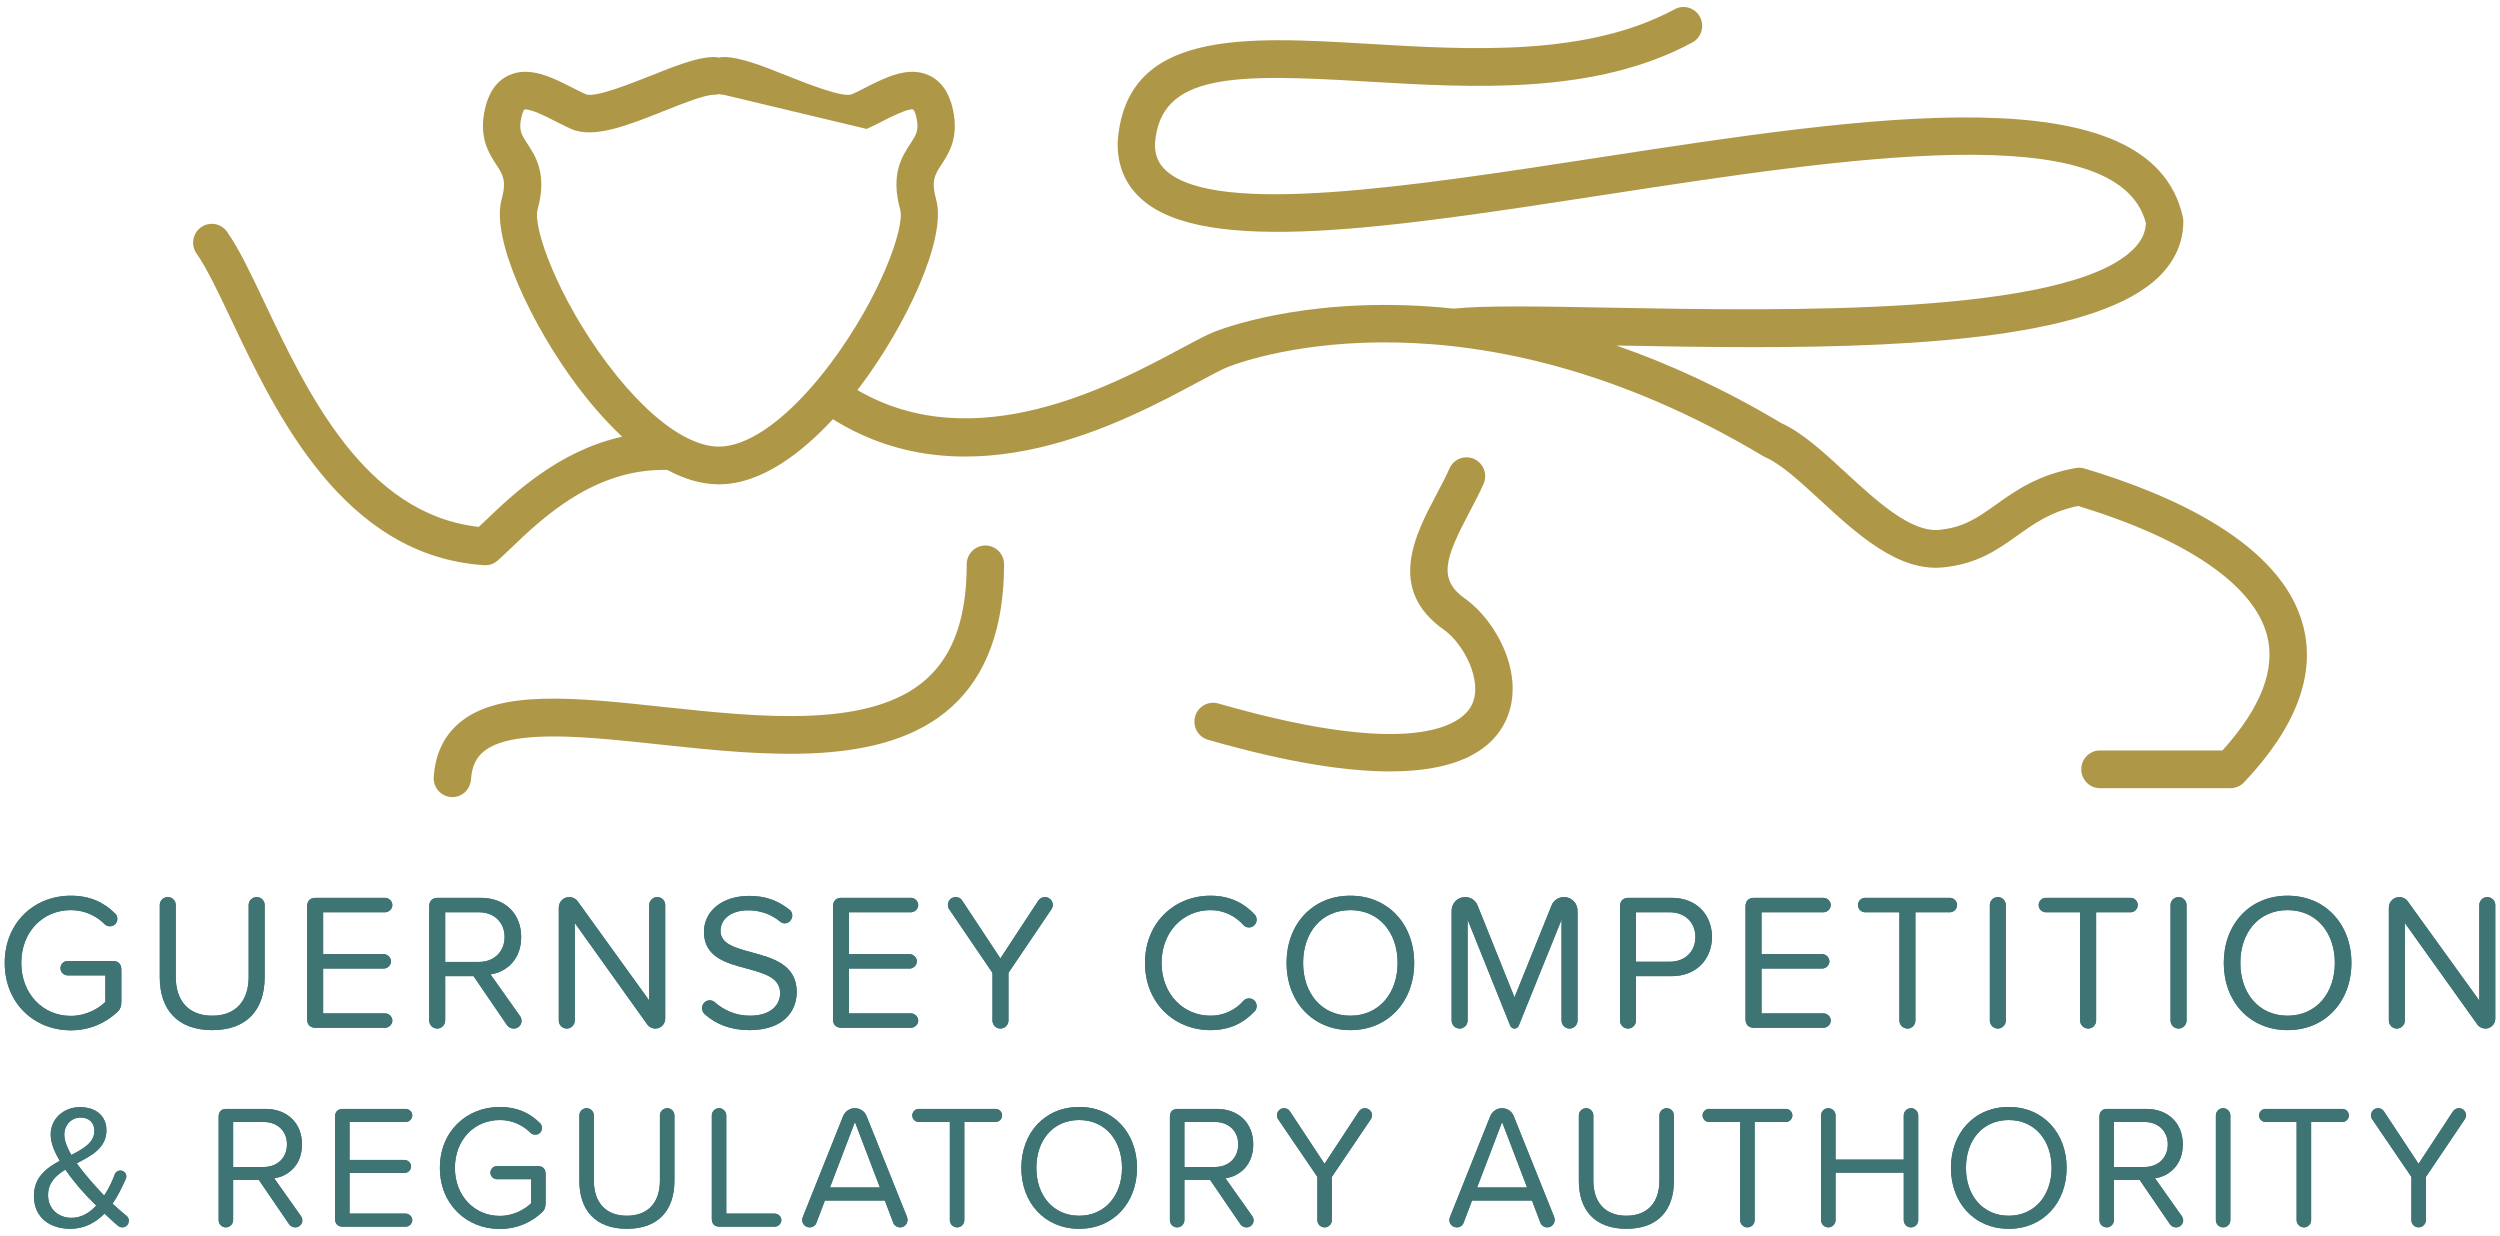 <svg width="178" height="88" viewBox="0 0 178 88" fill="none" xmlns="http://www.w3.org/2000/svg">
<path d="M9.171 86.923C9.171 87.187 8.959 87.388 8.723 87.388C8.623 87.388 8.524 87.363 8.437 87.3C8.15 87.074 7.802 86.747 7.441 86.408C6.819 87.036 6.035 87.489 5.002 87.489C3.571 87.489 2.414 86.71 2.414 85.151C2.414 83.843 3.285 83.177 4.256 82.649C3.87 82.008 3.609 81.367 3.609 80.776C3.609 79.657 4.529 78.828 5.699 78.828C6.782 78.828 7.578 79.418 7.578 80.474C7.578 81.731 6.52 82.284 5.463 82.825C5.799 83.29 6.147 83.718 6.421 84.032C6.757 84.422 7.08 84.774 7.416 85.126C7.765 84.61 8.014 84.044 8.175 83.605C8.237 83.454 8.387 83.341 8.561 83.341C8.797 83.341 8.996 83.529 8.996 83.755C8.996 83.818 8.984 83.881 8.947 83.957C8.698 84.51 8.399 85.138 8.014 85.704C8.325 85.993 8.648 86.282 8.996 86.559C9.133 86.659 9.171 86.797 9.171 86.923ZM6.856 85.842C6.359 85.352 5.911 84.874 5.687 84.61C5.351 84.208 4.977 83.755 4.654 83.278C3.957 83.705 3.422 84.221 3.422 85.088C3.422 86.131 4.218 86.71 5.089 86.71C5.799 86.71 6.383 86.345 6.856 85.842ZM5.077 82.234C5.96 81.782 6.719 81.342 6.719 80.512C6.719 79.896 6.296 79.569 5.736 79.569C5.102 79.569 4.579 80.072 4.579 80.789C4.579 81.228 4.791 81.731 5.077 82.234Z" fill="#3E7474"/>
<path d="M21.527 86.912C21.527 87.126 21.328 87.39 21.029 87.39C20.855 87.39 20.693 87.314 20.593 87.176L18.428 84.008H16.599V86.874C16.599 87.151 16.363 87.39 16.089 87.39C15.79 87.39 15.566 87.151 15.566 86.874V79.507C15.566 79.155 15.765 78.954 16.114 78.954H18.901C20.419 78.954 21.502 79.935 21.502 81.481C21.502 82.914 20.581 83.731 19.523 83.895L21.427 86.585C21.477 86.66 21.527 86.748 21.527 86.912ZM16.599 83.09H18.777C19.76 83.09 20.432 82.424 20.432 81.481C20.432 80.538 19.76 79.885 18.777 79.885H16.599V83.09Z" fill="#3E7474"/>
<path d="M23.855 86.786V79.507C23.855 79.155 24.055 78.954 24.403 78.954H28.883C29.131 78.954 29.355 79.168 29.355 79.419C29.355 79.671 29.131 79.885 28.883 79.885H24.888V82.587H28.795C29.044 82.587 29.268 82.801 29.268 83.053C29.268 83.304 29.044 83.518 28.795 83.518H24.888V86.409H28.883C29.131 86.409 29.355 86.623 29.355 86.874C29.355 87.126 29.131 87.339 28.883 87.339H24.403C24.055 87.339 23.855 87.138 23.855 86.786Z" fill="#3E7474"/>
<path d="M38.848 83.593V85.642C38.848 85.931 38.786 86.145 38.575 86.334C37.816 87.037 36.795 87.503 35.588 87.503C33.224 87.503 31.32 85.755 31.32 83.153C31.32 80.551 33.224 78.816 35.588 78.816C36.808 78.816 37.728 79.243 38.45 79.972C38.537 80.048 38.587 80.174 38.587 80.312C38.587 80.588 38.376 80.79 38.114 80.79C37.977 80.79 37.853 80.739 37.766 80.651C37.218 80.098 36.447 79.746 35.588 79.746C33.772 79.746 32.39 81.154 32.39 83.153C32.39 85.139 33.772 86.572 35.588 86.572C36.584 86.572 37.405 86.082 37.816 85.667V83.958H35.377C35.128 83.958 34.916 83.744 34.916 83.493C34.916 83.241 35.128 83.027 35.377 83.027H38.301C38.649 83.027 38.848 83.228 38.848 83.593Z" fill="#3E7474"/>
<path d="M41.25 79.419C41.25 79.143 41.474 78.904 41.773 78.904C42.059 78.904 42.283 79.143 42.283 79.419V84.058C42.283 85.592 43.104 86.56 44.635 86.56C46.165 86.56 46.986 85.592 46.986 84.058V79.419C46.986 79.143 47.21 78.904 47.509 78.904C47.795 78.904 48.019 79.143 48.019 79.419V84.071C48.019 86.158 46.887 87.49 44.635 87.49C42.382 87.49 41.25 86.145 41.25 84.083V79.419Z" fill="#3E7474"/>
<path d="M50.68 86.786V79.419C50.68 79.143 50.904 78.904 51.202 78.904C51.476 78.904 51.712 79.143 51.712 79.419V86.409H55.159C55.408 86.409 55.632 86.623 55.632 86.874C55.632 87.126 55.408 87.339 55.159 87.339H51.227C50.879 87.339 50.68 87.138 50.68 86.786Z" fill="#3E7474"/>
<path d="M64.617 86.849C64.617 87.151 64.38 87.389 64.094 87.389C63.87 87.389 63.671 87.251 63.596 87.05L62.999 85.479H58.731L58.134 87.05C58.071 87.251 57.872 87.389 57.648 87.389C57.35 87.389 57.113 87.151 57.113 86.862C57.113 86.799 57.138 86.723 57.163 86.648L60.025 79.482C60.162 79.143 60.485 78.904 60.871 78.904C61.257 78.904 61.58 79.143 61.705 79.482L64.579 86.648C64.592 86.711 64.617 86.786 64.617 86.849ZM62.651 84.549L60.871 79.885L59.092 84.549H62.651Z" fill="#3E7474"/>
<path d="M67.628 86.874V79.885H65.413C65.165 79.885 64.953 79.671 64.953 79.419C64.953 79.168 65.165 78.954 65.413 78.954H70.888C71.137 78.954 71.349 79.168 71.349 79.419C71.349 79.671 71.137 79.885 70.888 79.885H68.661V86.874C68.661 87.151 68.437 87.39 68.151 87.39C67.865 87.39 67.628 87.151 67.628 86.874Z" fill="#3E7474"/>
<path d="M76.837 78.816C79.289 78.816 80.956 80.677 80.956 83.153C80.956 85.63 79.289 87.49 76.837 87.49C74.374 87.49 72.719 85.63 72.719 83.153C72.719 80.677 74.374 78.816 76.837 78.816ZM76.837 79.746C74.971 79.746 73.789 81.192 73.789 83.153C73.789 85.102 74.971 86.56 76.837 86.56C78.691 86.56 79.886 85.102 79.886 83.153C79.886 81.192 78.691 79.746 76.837 79.746Z" fill="#3E7474"/>
<path d="M89.257 86.912C89.257 87.126 89.058 87.39 88.759 87.39C88.585 87.39 88.423 87.314 88.324 87.176L86.159 84.008H84.33V86.874C84.33 87.151 84.093 87.39 83.82 87.39C83.521 87.39 83.297 87.151 83.297 86.874V79.507C83.297 79.155 83.496 78.954 83.844 78.954H86.632C88.15 78.954 89.232 79.935 89.232 81.481C89.232 82.914 88.311 83.731 87.254 83.895L89.158 86.585C89.207 86.66 89.257 86.748 89.257 86.912ZM84.33 83.09H86.507C87.49 83.09 88.162 82.424 88.162 81.481C88.162 80.538 87.49 79.885 86.507 79.885H84.33V83.09Z" fill="#3E7474"/>
<path d="M97.604 79.683L94.829 83.794V86.874C94.829 87.151 94.593 87.389 94.306 87.389C94.02 87.389 93.796 87.151 93.796 86.874V83.794L91.009 79.696C90.947 79.621 90.922 79.507 90.922 79.407C90.922 79.13 91.146 78.904 91.42 78.904C91.594 78.904 91.755 78.979 91.843 79.13L94.306 82.864L96.758 79.13C96.857 78.992 97.007 78.904 97.181 78.904C97.454 78.904 97.691 79.13 97.691 79.407C97.691 79.507 97.654 79.608 97.604 79.683Z" fill="#3E7474"/>
<path d="M110.695 86.849C110.695 87.151 110.458 87.389 110.172 87.389C109.948 87.389 109.749 87.251 109.674 87.05L109.077 85.479H104.809L104.212 87.05C104.15 87.251 103.95 87.389 103.727 87.389C103.428 87.389 103.191 87.151 103.191 86.862C103.191 86.799 103.216 86.723 103.241 86.648L106.103 79.482C106.24 79.143 106.564 78.904 106.949 78.904C107.335 78.904 107.659 79.143 107.783 79.482L110.657 86.648C110.67 86.711 110.695 86.786 110.695 86.849ZM108.729 84.549L106.949 79.885L105.17 84.549H108.729Z" fill="#3E7474"/>
<path d="M112.414 79.419C112.414 79.143 112.638 78.904 112.937 78.904C113.223 78.904 113.447 79.143 113.447 79.419V84.058C113.447 85.592 114.268 86.56 115.799 86.56C117.329 86.56 118.15 85.592 118.15 84.058V79.419C118.15 79.143 118.374 78.904 118.673 78.904C118.959 78.904 119.183 79.143 119.183 79.419V84.071C119.183 86.158 118.051 87.49 115.799 87.49C113.546 87.49 112.414 86.145 112.414 84.083V79.419Z" fill="#3E7474"/>
<path d="M123.898 86.874V79.885H121.683C121.434 79.885 121.223 79.671 121.223 79.419C121.223 79.168 121.434 78.954 121.683 78.954H127.158C127.407 78.954 127.618 79.168 127.618 79.419C127.618 79.671 127.407 79.885 127.158 79.885H124.931V86.874C124.931 87.151 124.707 87.39 124.421 87.39C124.134 87.39 123.898 87.151 123.898 86.874Z" fill="#3E7474"/>
<path d="M135.546 86.874V83.493H130.693V86.874C130.693 87.151 130.457 87.389 130.183 87.389C129.884 87.389 129.66 87.151 129.66 86.874V79.419C129.66 79.143 129.884 78.904 130.17 78.904C130.457 78.904 130.693 79.143 130.693 79.419V82.562H135.546V79.419C135.546 79.143 135.77 78.904 136.068 78.904C136.355 78.904 136.578 79.143 136.578 79.419V86.874C136.578 87.151 136.355 87.389 136.056 87.389C135.77 87.389 135.546 87.151 135.546 86.874Z" fill="#3E7474"/>
<path d="M143.025 78.816C145.476 78.816 147.144 80.677 147.144 83.153C147.144 85.63 145.476 87.49 143.025 87.49C140.561 87.49 138.906 85.63 138.906 83.153C138.906 80.677 140.561 78.816 143.025 78.816ZM143.025 79.746C141.158 79.746 139.976 81.192 139.976 83.153C139.976 85.102 141.158 86.56 143.025 86.56C144.879 86.56 146.073 85.102 146.073 83.153C146.073 81.192 144.879 79.746 143.025 79.746Z" fill="#3E7474"/>
<path d="M155.441 86.912C155.441 87.126 155.242 87.39 154.943 87.39C154.769 87.39 154.607 87.314 154.508 87.176L152.342 84.008H150.513V86.874C150.513 87.151 150.277 87.39 150.003 87.39C149.704 87.39 149.48 87.151 149.48 86.874V79.507C149.48 79.155 149.68 78.954 150.028 78.954H152.815C154.333 78.954 155.416 79.935 155.416 81.481C155.416 82.914 154.495 83.731 153.437 83.895L155.341 86.585C155.391 86.66 155.441 86.748 155.441 86.912ZM150.513 83.09H152.691C153.674 83.09 154.346 82.424 154.346 81.481C154.346 80.538 153.674 79.885 152.691 79.885H150.513V83.09Z" fill="#3E7474"/>
<path d="M157.77 86.874V79.419C157.77 79.143 157.994 78.904 158.292 78.904C158.566 78.904 158.802 79.143 158.802 79.419V86.874C158.802 87.151 158.566 87.389 158.292 87.389C157.994 87.389 157.77 87.151 157.77 86.874Z" fill="#3E7474"/>
<path d="M163.519 86.874V79.885H161.304C161.055 79.885 160.844 79.671 160.844 79.419C160.844 79.168 161.055 78.954 161.304 78.954H166.779C167.028 78.954 167.239 79.168 167.239 79.419C167.239 79.671 167.028 79.885 166.779 79.885H164.552V86.874C164.552 87.151 164.328 87.39 164.042 87.39C163.755 87.39 163.519 87.151 163.519 86.874Z" fill="#3E7474"/>
<path d="M175.498 79.683L172.724 83.794V86.874C172.724 87.151 172.487 87.389 172.201 87.389C171.915 87.389 171.691 87.151 171.691 86.874V83.794L168.903 79.696C168.841 79.621 168.816 79.507 168.816 79.407C168.816 79.13 169.04 78.904 169.314 78.904C169.488 78.904 169.65 78.979 169.737 79.13L172.201 82.864L174.652 79.13C174.752 78.992 174.901 78.904 175.075 78.904C175.349 78.904 175.585 79.13 175.585 79.407C175.585 79.507 175.548 79.608 175.498 79.683Z" fill="#3E7474"/>
<path d="M9.171 86.923C9.171 87.187 8.959 87.388 8.723 87.388C8.623 87.388 8.524 87.363 8.437 87.3C8.15 87.074 7.802 86.747 7.441 86.408C6.819 87.036 6.035 87.489 5.002 87.489C3.571 87.489 2.414 86.71 2.414 85.151C2.414 83.843 3.285 83.177 4.256 82.649C3.87 82.008 3.609 81.367 3.609 80.776C3.609 79.657 4.529 78.828 5.699 78.828C6.782 78.828 7.578 79.418 7.578 80.474C7.578 81.731 6.52 82.284 5.463 82.825C5.799 83.29 6.147 83.718 6.421 84.032C6.757 84.422 7.08 84.774 7.416 85.126C7.765 84.61 8.014 84.044 8.175 83.605C8.237 83.454 8.387 83.341 8.561 83.341C8.797 83.341 8.996 83.529 8.996 83.755C8.996 83.818 8.984 83.881 8.947 83.957C8.698 84.51 8.399 85.138 8.014 85.704C8.325 85.993 8.648 86.282 8.996 86.559C9.133 86.659 9.171 86.797 9.171 86.923ZM6.856 85.842C6.359 85.352 5.911 84.874 5.687 84.61C5.351 84.208 4.977 83.755 4.654 83.278C3.957 83.705 3.422 84.221 3.422 85.088C3.422 86.131 4.218 86.71 5.089 86.71C5.799 86.71 6.383 86.345 6.856 85.842ZM5.077 82.234C5.96 81.782 6.719 81.342 6.719 80.512C6.719 79.896 6.296 79.569 5.736 79.569C5.102 79.569 4.579 80.072 4.579 80.789C4.579 81.228 4.791 81.731 5.077 82.234Z" fill="#3E7474"/>
<path d="M21.527 86.912C21.527 87.126 21.328 87.39 21.029 87.39C20.855 87.39 20.693 87.314 20.593 87.176L18.428 84.008H16.599V86.874C16.599 87.151 16.363 87.39 16.089 87.39C15.79 87.39 15.566 87.151 15.566 86.874V79.507C15.566 79.155 15.765 78.954 16.114 78.954H18.901C20.419 78.954 21.502 79.935 21.502 81.481C21.502 82.914 20.581 83.731 19.523 83.895L21.427 86.585C21.477 86.66 21.527 86.748 21.527 86.912ZM16.599 83.09H18.777C19.76 83.09 20.432 82.424 20.432 81.481C20.432 80.538 19.76 79.885 18.777 79.885H16.599V83.09Z" fill="#3E7474"/>
<path d="M23.855 86.786V79.507C23.855 79.155 24.055 78.954 24.403 78.954H28.883C29.131 78.954 29.355 79.168 29.355 79.419C29.355 79.671 29.131 79.885 28.883 79.885H24.888V82.587H28.795C29.044 82.587 29.268 82.801 29.268 83.053C29.268 83.304 29.044 83.518 28.795 83.518H24.888V86.409H28.883C29.131 86.409 29.355 86.623 29.355 86.874C29.355 87.126 29.131 87.339 28.883 87.339H24.403C24.055 87.339 23.855 87.138 23.855 86.786Z" fill="#3E7474"/>
<path d="M38.848 83.593V85.642C38.848 85.931 38.786 86.145 38.575 86.334C37.816 87.037 36.795 87.503 35.588 87.503C33.224 87.503 31.32 85.755 31.32 83.153C31.32 80.551 33.224 78.816 35.588 78.816C36.808 78.816 37.728 79.243 38.45 79.972C38.537 80.048 38.587 80.174 38.587 80.312C38.587 80.588 38.376 80.79 38.114 80.79C37.977 80.79 37.853 80.739 37.766 80.651C37.218 80.098 36.447 79.746 35.588 79.746C33.772 79.746 32.39 81.154 32.39 83.153C32.39 85.139 33.772 86.572 35.588 86.572C36.584 86.572 37.405 86.082 37.816 85.667V83.958H35.377C35.128 83.958 34.916 83.744 34.916 83.493C34.916 83.241 35.128 83.027 35.377 83.027H38.301C38.649 83.027 38.848 83.228 38.848 83.593Z" fill="#3E7474"/>
<path d="M41.25 79.419C41.25 79.143 41.474 78.904 41.773 78.904C42.059 78.904 42.283 79.143 42.283 79.419V84.058C42.283 85.592 43.104 86.56 44.635 86.56C46.165 86.56 46.986 85.592 46.986 84.058V79.419C46.986 79.143 47.21 78.904 47.509 78.904C47.795 78.904 48.019 79.143 48.019 79.419V84.071C48.019 86.158 46.887 87.49 44.635 87.49C42.382 87.49 41.25 86.145 41.25 84.083V79.419Z" fill="#3E7474"/>
<path d="M50.68 86.786V79.419C50.68 79.143 50.904 78.904 51.202 78.904C51.476 78.904 51.712 79.143 51.712 79.419V86.409H55.159C55.408 86.409 55.632 86.623 55.632 86.874C55.632 87.126 55.408 87.339 55.159 87.339H51.227C50.879 87.339 50.68 87.138 50.68 86.786Z" fill="#3E7474"/>
<path d="M64.617 86.849C64.617 87.151 64.38 87.389 64.094 87.389C63.87 87.389 63.671 87.251 63.596 87.05L62.999 85.479H58.731L58.134 87.05C58.071 87.251 57.872 87.389 57.648 87.389C57.35 87.389 57.113 87.151 57.113 86.862C57.113 86.799 57.138 86.723 57.163 86.648L60.025 79.482C60.162 79.143 60.485 78.904 60.871 78.904C61.257 78.904 61.58 79.143 61.705 79.482L64.579 86.648C64.592 86.711 64.617 86.786 64.617 86.849ZM62.651 84.549L60.871 79.885L59.092 84.549H62.651Z" fill="#3E7474"/>
<path d="M67.628 86.874V79.885H65.413C65.165 79.885 64.953 79.671 64.953 79.419C64.953 79.168 65.165 78.954 65.413 78.954H70.888C71.137 78.954 71.349 79.168 71.349 79.419C71.349 79.671 71.137 79.885 70.888 79.885H68.661V86.874C68.661 87.151 68.437 87.39 68.151 87.39C67.865 87.39 67.628 87.151 67.628 86.874Z" fill="#3E7474"/>
<path d="M76.837 78.816C79.289 78.816 80.956 80.677 80.956 83.153C80.956 85.63 79.289 87.49 76.837 87.49C74.374 87.49 72.719 85.63 72.719 83.153C72.719 80.677 74.374 78.816 76.837 78.816ZM76.837 79.746C74.971 79.746 73.789 81.192 73.789 83.153C73.789 85.102 74.971 86.56 76.837 86.56C78.691 86.56 79.886 85.102 79.886 83.153C79.886 81.192 78.691 79.746 76.837 79.746Z" fill="#3E7474"/>
<path d="M89.257 86.912C89.257 87.126 89.058 87.39 88.759 87.39C88.585 87.39 88.423 87.314 88.324 87.176L86.159 84.008H84.33V86.874C84.33 87.151 84.093 87.39 83.82 87.39C83.521 87.39 83.297 87.151 83.297 86.874V79.507C83.297 79.155 83.496 78.954 83.844 78.954H86.632C88.15 78.954 89.232 79.935 89.232 81.481C89.232 82.914 88.311 83.731 87.254 83.895L89.158 86.585C89.207 86.66 89.257 86.748 89.257 86.912ZM84.33 83.09H86.507C87.49 83.09 88.162 82.424 88.162 81.481C88.162 80.538 87.49 79.885 86.507 79.885H84.33V83.09Z" fill="#3E7474"/>
<path d="M97.604 79.683L94.829 83.794V86.874C94.829 87.151 94.593 87.389 94.306 87.389C94.02 87.389 93.796 87.151 93.796 86.874V83.794L91.009 79.696C90.947 79.621 90.922 79.507 90.922 79.407C90.922 79.13 91.146 78.904 91.42 78.904C91.594 78.904 91.755 78.979 91.843 79.13L94.306 82.864L96.758 79.13C96.857 78.992 97.007 78.904 97.181 78.904C97.454 78.904 97.691 79.13 97.691 79.407C97.691 79.507 97.654 79.608 97.604 79.683Z" fill="#3E7474"/>
<path d="M110.695 86.849C110.695 87.151 110.458 87.389 110.172 87.389C109.948 87.389 109.749 87.251 109.674 87.05L109.077 85.479H104.809L104.212 87.05C104.15 87.251 103.95 87.389 103.727 87.389C103.428 87.389 103.191 87.151 103.191 86.862C103.191 86.799 103.216 86.723 103.241 86.648L106.103 79.482C106.24 79.143 106.564 78.904 106.949 78.904C107.335 78.904 107.659 79.143 107.783 79.482L110.657 86.648C110.67 86.711 110.695 86.786 110.695 86.849ZM108.729 84.549L106.949 79.885L105.17 84.549H108.729Z" fill="#3E7474"/>
<path d="M112.414 79.419C112.414 79.143 112.638 78.904 112.937 78.904C113.223 78.904 113.447 79.143 113.447 79.419V84.058C113.447 85.592 114.268 86.56 115.799 86.56C117.329 86.56 118.15 85.592 118.15 84.058V79.419C118.15 79.143 118.374 78.904 118.673 78.904C118.959 78.904 119.183 79.143 119.183 79.419V84.071C119.183 86.158 118.051 87.49 115.799 87.49C113.546 87.49 112.414 86.145 112.414 84.083V79.419Z" fill="#3E7474"/>
<path d="M123.898 86.874V79.885H121.683C121.434 79.885 121.223 79.671 121.223 79.419C121.223 79.168 121.434 78.954 121.683 78.954H127.158C127.407 78.954 127.618 79.168 127.618 79.419C127.618 79.671 127.407 79.885 127.158 79.885H124.931V86.874C124.931 87.151 124.707 87.39 124.421 87.39C124.134 87.39 123.898 87.151 123.898 86.874Z" fill="#3E7474"/>
<path d="M135.546 86.874V83.493H130.693V86.874C130.693 87.151 130.457 87.389 130.183 87.389C129.884 87.389 129.66 87.151 129.66 86.874V79.419C129.66 79.143 129.884 78.904 130.17 78.904C130.457 78.904 130.693 79.143 130.693 79.419V82.562H135.546V79.419C135.546 79.143 135.77 78.904 136.068 78.904C136.355 78.904 136.578 79.143 136.578 79.419V86.874C136.578 87.151 136.355 87.389 136.056 87.389C135.77 87.389 135.546 87.151 135.546 86.874Z" fill="#3E7474"/>
<path d="M143.025 78.816C145.476 78.816 147.144 80.677 147.144 83.153C147.144 85.63 145.476 87.49 143.025 87.49C140.561 87.49 138.906 85.63 138.906 83.153C138.906 80.677 140.561 78.816 143.025 78.816ZM143.025 79.746C141.158 79.746 139.976 81.192 139.976 83.153C139.976 85.102 141.158 86.56 143.025 86.56C144.879 86.56 146.073 85.102 146.073 83.153C146.073 81.192 144.879 79.746 143.025 79.746Z" fill="#3E7474"/>
<path d="M155.441 86.912C155.441 87.126 155.242 87.39 154.943 87.39C154.769 87.39 154.607 87.314 154.508 87.176L152.342 84.008H150.513V86.874C150.513 87.151 150.277 87.39 150.003 87.39C149.704 87.39 149.48 87.151 149.48 86.874V79.507C149.48 79.155 149.68 78.954 150.028 78.954H152.815C154.333 78.954 155.416 79.935 155.416 81.481C155.416 82.914 154.495 83.731 153.437 83.895L155.341 86.585C155.391 86.66 155.441 86.748 155.441 86.912ZM150.513 83.09H152.691C153.674 83.09 154.346 82.424 154.346 81.481C154.346 80.538 153.674 79.885 152.691 79.885H150.513V83.09Z" fill="#3E7474"/>
<path d="M157.77 86.874V79.419C157.77 79.143 157.994 78.904 158.292 78.904C158.566 78.904 158.802 79.143 158.802 79.419V86.874C158.802 87.151 158.566 87.389 158.292 87.389C157.994 87.389 157.77 87.151 157.77 86.874Z" fill="#3E7474"/>
<path d="M163.519 86.874V79.885H161.304C161.055 79.885 160.844 79.671 160.844 79.419C160.844 79.168 161.055 78.954 161.304 78.954H166.779C167.028 78.954 167.239 79.168 167.239 79.419C167.239 79.671 167.028 79.885 166.779 79.885H164.552V86.874C164.552 87.151 164.328 87.39 164.042 87.39C163.755 87.39 163.519 87.151 163.519 86.874Z" fill="#3E7474"/>
<path d="M175.498 79.683L172.724 83.794V86.874C172.724 87.151 172.487 87.389 172.201 87.389C171.915 87.389 171.691 87.151 171.691 86.874V83.794L168.903 79.696C168.841 79.621 168.816 79.507 168.816 79.407C168.816 79.13 169.04 78.904 169.314 78.904C169.488 78.904 169.65 78.979 169.737 79.13L172.201 82.864L174.652 79.13C174.752 78.992 174.901 78.904 175.075 78.904C175.349 78.904 175.585 79.13 175.585 79.407C175.585 79.507 175.548 79.608 175.498 79.683Z" fill="#3E7474"/>
<path d="M8.642 69.045V71.306C8.642 71.625 8.574 71.861 8.34 72.069C7.503 72.845 6.377 73.359 5.045 73.359C2.437 73.359 0.336 71.431 0.336 68.559C0.336 65.688 2.437 63.774 5.045 63.774C6.391 63.774 7.407 64.246 8.203 65.05C8.299 65.133 8.354 65.272 8.354 65.424C8.354 65.73 8.121 65.952 7.832 65.952C7.681 65.952 7.544 65.896 7.448 65.799C6.844 65.189 5.993 64.8 5.045 64.8C3.041 64.8 1.517 66.354 1.517 68.559C1.517 70.751 3.041 72.332 5.045 72.332C6.144 72.332 7.05 71.791 7.503 71.334V69.447H4.812C4.537 69.447 4.304 69.211 4.304 68.934C4.304 68.656 4.537 68.421 4.812 68.421H8.038C8.423 68.421 8.642 68.643 8.642 69.045Z" fill="#3E7474"/>
<path d="M11.375 64.44C11.375 64.135 11.622 63.871 11.952 63.871C12.267 63.871 12.514 64.135 12.514 64.44V69.558C12.514 71.25 13.421 72.318 15.11 72.318C16.798 72.318 17.704 71.25 17.704 69.558V64.44C17.704 64.135 17.951 63.871 18.281 63.871C18.597 63.871 18.844 64.135 18.844 64.44V69.572C18.844 71.874 17.595 73.345 15.11 73.345C12.624 73.345 11.375 71.861 11.375 69.586V64.44Z" fill="#3E7474"/>
<path d="M21.867 72.568V64.537C21.867 64.148 22.087 63.926 22.471 63.926H27.414C27.689 63.926 27.936 64.162 27.936 64.44C27.936 64.717 27.689 64.953 27.414 64.953H23.007V67.935H27.318C27.592 67.935 27.84 68.171 27.84 68.448C27.84 68.726 27.592 68.962 27.318 68.962H23.007V72.152H27.414C27.689 72.152 27.936 72.388 27.936 72.665C27.936 72.943 27.689 73.178 27.414 73.178H22.471C22.087 73.178 21.867 72.957 21.867 72.568Z" fill="#3E7474"/>
<path d="M37.135 72.707C37.135 72.943 36.915 73.234 36.586 73.234C36.394 73.234 36.215 73.151 36.105 72.998L33.716 69.502H31.698V72.665C31.698 72.97 31.437 73.234 31.135 73.234C30.806 73.234 30.559 72.97 30.559 72.665V64.537C30.559 64.148 30.778 63.926 31.163 63.926H34.238C35.913 63.926 37.108 65.008 37.108 66.715C37.108 68.296 36.092 69.197 34.925 69.378L37.025 72.346C37.08 72.429 37.135 72.526 37.135 72.707ZM31.698 68.49H34.101C35.185 68.49 35.927 67.755 35.927 66.715C35.927 65.674 35.185 64.953 34.101 64.953H31.698V68.49Z" fill="#3E7474"/>
<path d="M46.087 72.943L40.925 65.716V72.665C40.925 72.97 40.664 73.234 40.362 73.234C40.032 73.234 39.785 72.97 39.785 72.665V64.62C39.785 64.218 40.115 63.871 40.526 63.871C40.774 63.871 40.993 63.982 41.131 64.176L46.224 71.236V64.44C46.224 64.135 46.485 63.871 46.787 63.871C47.117 63.871 47.364 64.135 47.364 64.44V72.526C47.364 72.915 47.048 73.234 46.664 73.234C46.43 73.234 46.211 73.123 46.087 72.943Z" fill="#3E7474"/>
<path d="M49.984 71.791C49.984 71.472 50.231 71.222 50.534 71.222C50.657 71.222 50.794 71.264 50.877 71.347C51.495 71.888 52.332 72.318 53.389 72.318C55.023 72.318 55.545 71.43 55.545 70.723C55.545 69.613 54.433 69.308 53.225 68.975C51.755 68.587 50.122 68.171 50.122 66.354C50.122 64.828 51.467 63.788 53.348 63.788C54.502 63.788 55.38 64.121 56.176 64.745C56.328 64.842 56.41 65.008 56.41 65.189C56.41 65.48 56.163 65.743 55.874 65.743C55.737 65.743 55.627 65.688 55.545 65.619C54.886 65.064 54.076 64.814 53.266 64.814C52.085 64.814 51.302 65.41 51.302 66.284C51.302 67.214 52.36 67.491 53.527 67.81C55.023 68.213 56.726 68.684 56.726 70.626C56.726 71.972 55.819 73.345 53.348 73.345C52.003 73.345 50.945 72.901 50.19 72.221C50.067 72.11 49.984 71.957 49.984 71.791Z" fill="#3E7474"/>
<path d="M59.309 72.568V64.537C59.309 64.148 59.528 63.926 59.913 63.926H64.855C65.13 63.926 65.377 64.162 65.377 64.44C65.377 64.717 65.13 64.953 64.855 64.953H60.448V67.935H64.759C65.034 67.935 65.281 68.171 65.281 68.448C65.281 68.726 65.034 68.962 64.759 68.962H60.448V72.152H64.855C65.13 72.152 65.377 72.388 65.377 72.665C65.377 72.943 65.13 73.178 64.855 73.178H59.913C59.528 73.178 59.309 72.957 59.309 72.568Z" fill="#3E7474"/>
<path d="M74.865 64.731L71.803 69.267V72.665C71.803 72.97 71.542 73.234 71.227 73.234C70.911 73.234 70.664 72.97 70.664 72.665V69.267L67.588 64.745C67.52 64.662 67.492 64.537 67.492 64.426C67.492 64.121 67.739 63.871 68.041 63.871C68.234 63.871 68.412 63.954 68.508 64.121L71.227 68.24L73.931 64.121C74.041 63.968 74.206 63.871 74.398 63.871C74.7 63.871 74.961 64.121 74.961 64.426C74.961 64.537 74.92 64.648 74.865 64.731Z" fill="#3E7474"/>
<path d="M81.523 68.559C81.523 65.716 83.597 63.774 86.192 63.774C87.551 63.774 88.581 64.301 89.336 65.119C89.432 65.216 89.473 65.355 89.473 65.494C89.473 65.785 89.226 66.035 88.938 66.035C88.759 66.035 88.622 65.966 88.526 65.855C87.949 65.216 87.125 64.8 86.192 64.8C84.228 64.8 82.704 66.354 82.704 68.559C82.704 70.751 84.228 72.318 86.192 72.318C87.125 72.318 87.963 71.916 88.526 71.264C88.622 71.153 88.759 71.084 88.938 71.084C89.226 71.084 89.473 71.32 89.473 71.625C89.473 71.764 89.432 71.902 89.336 71.999C88.553 72.832 87.564 73.345 86.192 73.345C83.597 73.345 81.523 71.403 81.523 68.559Z" fill="#3E7474"/>
<path d="M96.146 63.774C98.851 63.774 100.691 65.827 100.691 68.559C100.691 71.292 98.851 73.345 96.146 73.345C93.428 73.345 91.602 71.292 91.602 68.559C91.602 65.827 93.428 63.774 96.146 63.774ZM96.146 64.8C94.087 64.8 92.782 66.395 92.782 68.559C92.782 70.709 94.087 72.318 96.146 72.318C98.192 72.318 99.51 70.709 99.51 68.559C99.51 66.395 98.192 64.8 96.146 64.8Z" fill="#3E7474"/>
<path d="M111.181 72.665V65.48L108.147 72.998C108.092 73.151 107.982 73.234 107.831 73.234C107.694 73.234 107.57 73.151 107.516 72.998L104.495 65.48V72.665C104.495 72.97 104.234 73.234 103.932 73.234C103.603 73.234 103.355 72.97 103.355 72.665V64.842C103.355 64.315 103.781 63.871 104.317 63.871C104.728 63.871 105.072 64.121 105.209 64.481L107.831 71.014L110.467 64.481C110.605 64.121 110.948 63.871 111.36 63.871C111.895 63.871 112.321 64.315 112.321 64.842V72.665C112.321 72.97 112.074 73.234 111.744 73.234C111.442 73.234 111.181 72.97 111.181 72.665Z" fill="#3E7474"/>
<path d="M115.344 72.665V64.537C115.344 64.148 115.563 63.926 115.948 63.926H119.023C120.863 63.926 121.893 65.203 121.893 66.715C121.893 68.227 120.836 69.502 119.023 69.502H116.483V72.665C116.483 72.97 116.222 73.234 115.92 73.234C115.591 73.234 115.344 72.97 115.344 72.665ZM118.886 64.953H116.483V68.476H118.886C119.971 68.476 120.712 67.755 120.712 66.715C120.712 65.674 119.971 64.953 118.886 64.953Z" fill="#3E7474"/>
<path d="M124.281 72.568V64.537C124.281 64.148 124.501 63.926 124.885 63.926H129.828C130.103 63.926 130.35 64.162 130.35 64.44C130.35 64.717 130.103 64.953 129.828 64.953H125.421V67.935H129.732C130.006 67.935 130.254 68.171 130.254 68.448C130.254 68.726 130.006 68.962 129.732 68.962H125.421V72.152H129.828C130.103 72.152 130.35 72.388 130.35 72.665C130.35 72.943 130.103 73.178 129.828 73.178H124.885C124.501 73.178 124.281 72.957 124.281 72.568Z" fill="#3E7474"/>
<path d="M135.237 72.665V64.953H132.793C132.519 64.953 132.285 64.717 132.285 64.44C132.285 64.162 132.519 63.926 132.793 63.926H138.834C139.109 63.926 139.342 64.162 139.342 64.44C139.342 64.717 139.109 64.953 138.834 64.953H136.377V72.665C136.377 72.97 136.129 73.234 135.814 73.234C135.498 73.234 135.237 72.97 135.237 72.665Z" fill="#3E7474"/>
<path d="M141.676 72.665V64.44C141.676 64.135 141.923 63.871 142.252 63.871C142.554 63.871 142.815 64.135 142.815 64.44V72.665C142.815 72.97 142.554 73.234 142.252 73.234C141.923 73.234 141.676 72.97 141.676 72.665Z" fill="#3E7474"/>
<path d="M148.104 72.665V64.953H145.66C145.386 64.953 145.152 64.717 145.152 64.44C145.152 64.162 145.386 63.926 145.66 63.926H151.701C151.976 63.926 152.209 64.162 152.209 64.44C152.209 64.717 151.976 64.953 151.701 64.953H149.244V72.665C149.244 72.97 148.997 73.234 148.681 73.234C148.365 73.234 148.104 72.97 148.104 72.665Z" fill="#3E7474"/>
<path d="M154.543 72.665V64.44C154.543 64.135 154.79 63.871 155.12 63.871C155.422 63.871 155.683 64.135 155.683 64.44V72.665C155.683 72.97 155.422 73.234 155.12 73.234C154.79 73.234 154.543 72.97 154.543 72.665Z" fill="#3E7474"/>
<path d="M162.877 63.774C165.581 63.774 167.421 65.827 167.421 68.559C167.421 71.292 165.581 73.345 162.877 73.345C160.158 73.345 158.332 71.292 158.332 68.559C158.332 65.827 160.158 63.774 162.877 63.774ZM162.877 64.8C160.817 64.8 159.513 66.395 159.513 68.559C159.513 70.709 160.817 72.318 162.877 72.318C164.922 72.318 166.24 70.709 166.24 68.559C166.24 66.395 164.922 64.8 162.877 64.8Z" fill="#3E7474"/>
<path d="M176.388 72.943L171.225 65.716V72.665C171.225 72.97 170.965 73.234 170.663 73.234C170.333 73.234 170.086 72.97 170.086 72.665V64.62C170.086 64.218 170.415 63.871 170.827 63.871C171.074 63.871 171.294 63.982 171.431 64.176L176.525 71.236V64.44C176.525 64.135 176.786 63.871 177.088 63.871C177.418 63.871 177.665 64.135 177.665 64.44V72.526C177.665 72.915 177.349 73.234 176.964 73.234C176.731 73.234 176.511 73.123 176.388 72.943Z" fill="#3E7474"/>
<path d="M8.642 69.045V71.306C8.642 71.625 8.574 71.861 8.34 72.069C7.503 72.845 6.377 73.359 5.045 73.359C2.437 73.359 0.336 71.431 0.336 68.559C0.336 65.688 2.437 63.774 5.045 63.774C6.391 63.774 7.407 64.246 8.203 65.05C8.299 65.133 8.354 65.272 8.354 65.424C8.354 65.73 8.121 65.952 7.832 65.952C7.681 65.952 7.544 65.896 7.448 65.799C6.844 65.189 5.993 64.8 5.045 64.8C3.041 64.8 1.517 66.354 1.517 68.559C1.517 70.751 3.041 72.332 5.045 72.332C6.144 72.332 7.05 71.791 7.503 71.334V69.447H4.812C4.537 69.447 4.304 69.211 4.304 68.934C4.304 68.656 4.537 68.421 4.812 68.421H8.038C8.423 68.421 8.642 68.643 8.642 69.045Z" fill="#3E7474"/>
<path d="M11.375 64.44C11.375 64.135 11.622 63.871 11.952 63.871C12.267 63.871 12.514 64.135 12.514 64.44V69.558C12.514 71.25 13.421 72.318 15.11 72.318C16.798 72.318 17.704 71.25 17.704 69.558V64.44C17.704 64.135 17.951 63.871 18.281 63.871C18.597 63.871 18.844 64.135 18.844 64.44V69.572C18.844 71.874 17.595 73.345 15.11 73.345C12.624 73.345 11.375 71.861 11.375 69.586V64.44Z" fill="#3E7474"/>
<path d="M21.867 72.568V64.537C21.867 64.148 22.087 63.926 22.471 63.926H27.414C27.689 63.926 27.936 64.162 27.936 64.44C27.936 64.717 27.689 64.953 27.414 64.953H23.007V67.935H27.318C27.592 67.935 27.84 68.171 27.84 68.448C27.84 68.726 27.592 68.962 27.318 68.962H23.007V72.152H27.414C27.689 72.152 27.936 72.388 27.936 72.665C27.936 72.943 27.689 73.178 27.414 73.178H22.471C22.087 73.178 21.867 72.957 21.867 72.568Z" fill="#3E7474"/>
<path d="M37.135 72.707C37.135 72.943 36.915 73.234 36.586 73.234C36.394 73.234 36.215 73.151 36.105 72.998L33.716 69.502H31.698V72.665C31.698 72.97 31.437 73.234 31.135 73.234C30.806 73.234 30.559 72.97 30.559 72.665V64.537C30.559 64.148 30.778 63.926 31.163 63.926H34.238C35.913 63.926 37.108 65.008 37.108 66.715C37.108 68.296 36.092 69.197 34.925 69.378L37.025 72.346C37.08 72.429 37.135 72.526 37.135 72.707ZM31.698 68.49H34.101C35.185 68.49 35.927 67.755 35.927 66.715C35.927 65.674 35.185 64.953 34.101 64.953H31.698V68.49Z" fill="#3E7474"/>
<path d="M46.087 72.943L40.925 65.716V72.665C40.925 72.97 40.664 73.234 40.362 73.234C40.032 73.234 39.785 72.97 39.785 72.665V64.62C39.785 64.218 40.115 63.871 40.526 63.871C40.774 63.871 40.993 63.982 41.131 64.176L46.224 71.236V64.44C46.224 64.135 46.485 63.871 46.787 63.871C47.117 63.871 47.364 64.135 47.364 64.44V72.526C47.364 72.915 47.048 73.234 46.664 73.234C46.43 73.234 46.211 73.123 46.087 72.943Z" fill="#3E7474"/>
<path d="M49.984 71.791C49.984 71.472 50.231 71.222 50.534 71.222C50.657 71.222 50.794 71.264 50.877 71.347C51.495 71.888 52.332 72.318 53.389 72.318C55.023 72.318 55.545 71.43 55.545 70.723C55.545 69.613 54.433 69.308 53.225 68.975C51.755 68.587 50.122 68.171 50.122 66.354C50.122 64.828 51.467 63.788 53.348 63.788C54.502 63.788 55.38 64.121 56.176 64.745C56.328 64.842 56.41 65.008 56.41 65.189C56.41 65.48 56.163 65.743 55.874 65.743C55.737 65.743 55.627 65.688 55.545 65.619C54.886 65.064 54.076 64.814 53.266 64.814C52.085 64.814 51.302 65.41 51.302 66.284C51.302 67.214 52.36 67.491 53.527 67.81C55.023 68.213 56.726 68.684 56.726 70.626C56.726 71.972 55.819 73.345 53.348 73.345C52.003 73.345 50.945 72.901 50.19 72.221C50.067 72.11 49.984 71.957 49.984 71.791Z" fill="#3E7474"/>
<path d="M59.309 72.568V64.537C59.309 64.148 59.528 63.926 59.913 63.926H64.855C65.13 63.926 65.377 64.162 65.377 64.44C65.377 64.717 65.13 64.953 64.855 64.953H60.448V67.935H64.759C65.034 67.935 65.281 68.171 65.281 68.448C65.281 68.726 65.034 68.962 64.759 68.962H60.448V72.152H64.855C65.13 72.152 65.377 72.388 65.377 72.665C65.377 72.943 65.13 73.178 64.855 73.178H59.913C59.528 73.178 59.309 72.957 59.309 72.568Z" fill="#3E7474"/>
<path d="M74.865 64.731L71.803 69.267V72.665C71.803 72.97 71.542 73.234 71.227 73.234C70.911 73.234 70.664 72.97 70.664 72.665V69.267L67.588 64.745C67.52 64.662 67.492 64.537 67.492 64.426C67.492 64.121 67.739 63.871 68.041 63.871C68.234 63.871 68.412 63.954 68.508 64.121L71.227 68.24L73.931 64.121C74.041 63.968 74.206 63.871 74.398 63.871C74.7 63.871 74.961 64.121 74.961 64.426C74.961 64.537 74.92 64.648 74.865 64.731Z" fill="#3E7474"/>
<path d="M81.523 68.559C81.523 65.716 83.597 63.774 86.192 63.774C87.551 63.774 88.581 64.301 89.336 65.119C89.432 65.216 89.473 65.355 89.473 65.494C89.473 65.785 89.226 66.035 88.938 66.035C88.759 66.035 88.622 65.966 88.526 65.855C87.949 65.216 87.125 64.8 86.192 64.8C84.228 64.8 82.704 66.354 82.704 68.559C82.704 70.751 84.228 72.318 86.192 72.318C87.125 72.318 87.963 71.916 88.526 71.264C88.622 71.153 88.759 71.084 88.938 71.084C89.226 71.084 89.473 71.32 89.473 71.625C89.473 71.764 89.432 71.902 89.336 71.999C88.553 72.832 87.564 73.345 86.192 73.345C83.597 73.345 81.523 71.403 81.523 68.559Z" fill="#3E7474"/>
<path d="M96.146 63.774C98.851 63.774 100.691 65.827 100.691 68.559C100.691 71.292 98.851 73.345 96.146 73.345C93.428 73.345 91.602 71.292 91.602 68.559C91.602 65.827 93.428 63.774 96.146 63.774ZM96.146 64.8C94.087 64.8 92.782 66.395 92.782 68.559C92.782 70.709 94.087 72.318 96.146 72.318C98.192 72.318 99.51 70.709 99.51 68.559C99.51 66.395 98.192 64.8 96.146 64.8Z" fill="#3E7474"/>
<path d="M111.181 72.665V65.48L108.147 72.998C108.092 73.151 107.982 73.234 107.831 73.234C107.694 73.234 107.57 73.151 107.516 72.998L104.495 65.48V72.665C104.495 72.97 104.234 73.234 103.932 73.234C103.603 73.234 103.355 72.97 103.355 72.665V64.842C103.355 64.315 103.781 63.871 104.317 63.871C104.728 63.871 105.072 64.121 105.209 64.481L107.831 71.014L110.467 64.481C110.605 64.121 110.948 63.871 111.36 63.871C111.895 63.871 112.321 64.315 112.321 64.842V72.665C112.321 72.97 112.074 73.234 111.744 73.234C111.442 73.234 111.181 72.97 111.181 72.665Z" fill="#3E7474"/>
<path d="M115.344 72.665V64.537C115.344 64.148 115.563 63.926 115.948 63.926H119.023C120.863 63.926 121.893 65.203 121.893 66.715C121.893 68.227 120.836 69.502 119.023 69.502H116.483V72.665C116.483 72.97 116.222 73.234 115.92 73.234C115.591 73.234 115.344 72.97 115.344 72.665ZM118.886 64.953H116.483V68.476H118.886C119.971 68.476 120.712 67.755 120.712 66.715C120.712 65.674 119.971 64.953 118.886 64.953Z" fill="#3E7474"/>
<path d="M124.281 72.568V64.537C124.281 64.148 124.501 63.926 124.885 63.926H129.828C130.103 63.926 130.35 64.162 130.35 64.44C130.35 64.717 130.103 64.953 129.828 64.953H125.421V67.935H129.732C130.006 67.935 130.254 68.171 130.254 68.448C130.254 68.726 130.006 68.962 129.732 68.962H125.421V72.152H129.828C130.103 72.152 130.35 72.388 130.35 72.665C130.35 72.943 130.103 73.178 129.828 73.178H124.885C124.501 73.178 124.281 72.957 124.281 72.568Z" fill="#3E7474"/>
<path d="M135.237 72.665V64.953H132.793C132.519 64.953 132.285 64.717 132.285 64.44C132.285 64.162 132.519 63.926 132.793 63.926H138.834C139.109 63.926 139.342 64.162 139.342 64.44C139.342 64.717 139.109 64.953 138.834 64.953H136.377V72.665C136.377 72.97 136.129 73.234 135.814 73.234C135.498 73.234 135.237 72.97 135.237 72.665Z" fill="#3E7474"/>
<path d="M141.676 72.665V64.44C141.676 64.135 141.923 63.871 142.252 63.871C142.554 63.871 142.815 64.135 142.815 64.44V72.665C142.815 72.97 142.554 73.234 142.252 73.234C141.923 73.234 141.676 72.97 141.676 72.665Z" fill="#3E7474"/>
<path d="M148.104 72.665V64.953H145.66C145.386 64.953 145.152 64.717 145.152 64.44C145.152 64.162 145.386 63.926 145.66 63.926H151.701C151.976 63.926 152.209 64.162 152.209 64.44C152.209 64.717 151.976 64.953 151.701 64.953H149.244V72.665C149.244 72.97 148.997 73.234 148.681 73.234C148.365 73.234 148.104 72.97 148.104 72.665Z" fill="#3E7474"/>
<path d="M154.543 72.665V64.44C154.543 64.135 154.79 63.871 155.12 63.871C155.422 63.871 155.683 64.135 155.683 64.44V72.665C155.683 72.97 155.422 73.234 155.12 73.234C154.79 73.234 154.543 72.97 154.543 72.665Z" fill="#3E7474"/>
<path d="M162.877 63.774C165.581 63.774 167.421 65.827 167.421 68.559C167.421 71.292 165.581 73.345 162.877 73.345C160.158 73.345 158.332 71.292 158.332 68.559C158.332 65.827 160.158 63.774 162.877 63.774ZM162.877 64.8C160.817 64.8 159.513 66.395 159.513 68.559C159.513 70.709 160.817 72.318 162.877 72.318C164.922 72.318 166.24 70.709 166.24 68.559C166.24 66.395 164.922 64.8 162.877 64.8Z" fill="#3E7474"/>
<path d="M176.388 72.943L171.225 65.716V72.665C171.225 72.97 170.965 73.234 170.663 73.234C170.333 73.234 170.086 72.97 170.086 72.665V64.62C170.086 64.218 170.415 63.871 170.827 63.871C171.074 63.871 171.294 63.982 171.431 64.176L176.525 71.236V64.44C176.525 64.135 176.786 63.871 177.088 63.871C177.418 63.871 177.665 64.135 177.665 64.44V72.526C177.665 72.915 177.349 73.234 176.964 73.234C176.731 73.234 176.511 73.123 176.388 72.943Z" fill="#3E7474"/>
<path d="M70.16 38.839C69.426 38.839 68.83 39.44 68.83 40.182C68.83 43.923 67.904 46.583 66 48.314C62.032 51.921 54.149 51.076 47.194 50.329C40.93 49.658 35.522 49.079 32.693 51.479C31.599 52.408 30.99 53.7 30.882 55.318C30.832 56.059 31.387 56.699 32.119 56.749C32.149 56.751 32.18 56.752 32.21 56.752C32.903 56.752 33.488 56.209 33.535 55.499C33.594 54.613 33.87 53.989 34.404 53.536C36.366 51.87 41.727 52.445 46.913 53.001C54.421 53.806 62.928 54.718 67.778 50.311C70.241 48.073 71.489 44.665 71.489 40.182C71.489 39.44 70.894 38.839 70.16 38.839Z" fill="#AF9748"/>
<path d="M104.336 42.643C102.363 41.256 102.877 39.772 104.622 36.469C104.969 35.812 105.328 35.132 105.629 34.456C105.93 33.78 105.632 32.985 104.962 32.68C104.293 32.375 103.506 32.678 103.204 33.354C102.94 33.948 102.618 34.558 102.276 35.204C100.771 38.055 98.708 41.959 102.818 44.848C104.175 45.802 105.608 48.456 104.805 50.168C104.31 51.225 101.54 54.345 86.737 50.087C86.031 49.887 85.295 50.298 85.094 51.012C84.893 51.725 85.303 52.468 86.009 52.671C91.645 54.292 95.843 54.925 98.96 54.925C104.128 54.925 106.332 53.186 107.208 51.318C108.72 48.094 106.47 44.142 104.336 42.643Z" fill="#AF9748"/>
<path d="M163.98 44.535C162.437 38.679 154.66 35.223 148.408 33.355C148.211 33.296 148.001 33.284 147.799 33.321C145.09 33.806 143.511 34.932 142.118 35.926C140.836 36.84 139.824 37.562 138.062 37.726C136.044 37.916 133.587 35.648 131.416 33.647C129.833 32.189 128.336 30.81 126.837 30.13C122.713 27.669 118.775 25.88 115.085 24.601C118.165 24.658 121.478 24.717 124.84 24.717C136.845 24.717 149.419 23.963 153.75 19.667C154.88 18.547 155.452 17.23 155.452 15.752C155.452 15.654 155.441 15.555 155.42 15.459C153.147 5.172 133.113 8.252 113.739 11.232C100.435 13.278 86.68 15.394 83.048 12.171C82.476 11.663 82.218 11.031 82.233 10.247C82.581 5.181 87.906 5.248 97.283 5.803C104.917 6.255 113.568 6.767 120.493 3.025C121.14 2.675 121.384 1.861 121.038 1.207C120.692 0.553 119.888 0.307 119.239 0.656C112.976 4.041 104.722 3.552 97.439 3.121C88.537 2.594 80.128 2.097 79.578 10.124C79.542 11.78 80.12 13.148 81.293 14.19C85.856 18.239 98.964 16.223 114.139 13.888C131.349 11.241 150.841 8.243 152.79 15.895C152.755 16.584 152.466 17.177 151.887 17.75C147.093 22.506 126.864 22.131 114.779 21.909C109.732 21.816 105.74 21.742 103.496 21.973C93.949 20.961 87.615 23.179 86.527 23.598C85.927 23.829 85.111 24.267 84.077 24.822C79.251 27.412 69.449 32.673 61.049 27.773C61.117 27.685 61.183 27.598 61.247 27.513C64.511 23.168 67.427 17.001 66.654 14.204C66.284 12.864 66.566 12.434 67.032 11.72C67.561 10.912 68.284 9.805 67.848 7.796C67.587 6.599 67.026 5.787 66.179 5.381C64.696 4.67 63.051 5.508 61.601 6.249C61.269 6.418 60.946 6.584 60.647 6.715C60 6.968 57.432 5.946 56.053 5.397C54.252 4.68 52.696 4.06 51.52 4.06C51.404 4.06 51.291 4.077 51.184 4.105C51.076 4.077 50.964 4.06 50.848 4.06C49.672 4.06 48.116 4.68 46.314 5.397C44.936 5.947 42.372 6.968 41.722 6.716C41.421 6.584 41.099 6.418 40.767 6.249C39.317 5.509 37.673 4.67 36.189 5.381C35.342 5.787 34.781 6.599 34.52 7.796C34.083 9.805 34.807 10.912 35.336 11.72C35.802 12.434 36.084 12.864 35.714 14.204C34.941 17.001 37.856 23.167 41.12 27.512C41.903 28.554 43 29.878 44.301 31.093C39.767 32.094 36.517 35.197 34.592 37.039C34.416 37.206 34.251 37.365 34.094 37.513C25.987 36.63 21.875 27.954 18.854 21.582C17.869 19.504 17.018 17.71 16.162 16.498C15.735 15.894 14.904 15.755 14.307 16.186C13.709 16.617 13.571 17.456 13.998 18.06C14.72 19.081 15.524 20.778 16.456 22.742C19.638 29.455 24.448 39.6 34.475 40.241C34.504 40.242 34.531 40.243 34.559 40.243C34.882 40.243 35.195 40.125 35.438 39.908C35.728 39.65 36.055 39.338 36.419 38.99C38.644 36.862 42.342 33.331 47.513 33.461C48.681 34.086 49.919 34.485 51.184 34.485C54.265 34.485 57.189 32.131 59.302 29.849C69.046 35.93 79.978 30.064 85.325 27.194C86.239 26.704 87.028 26.28 87.474 26.108C89.183 25.45 104.763 20.043 125.551 32.483C125.6 32.512 125.65 32.538 125.702 32.56C126.819 33.047 128.182 34.303 129.624 35.632C132.202 38.007 135.126 40.694 138.307 40.402C140.777 40.17 142.238 39.128 143.651 38.121C144.869 37.252 146.022 36.429 147.962 36.024C155.695 38.382 160.467 41.645 161.411 45.226C162.047 47.64 160.98 50.398 158.238 53.431H149.516C148.782 53.431 148.186 54.033 148.186 54.775C148.186 55.516 148.782 56.118 149.516 56.118H158.815C159.178 56.118 159.525 55.968 159.776 55.703C163.485 51.782 164.9 48.025 163.98 44.535ZM59.129 25.888C58.791 26.338 58.452 26.764 58.114 27.166C58.083 27.199 58.054 27.233 58.027 27.269C55.565 30.167 53.121 31.799 51.184 31.799C50.392 31.799 49.515 31.525 48.587 31.004C48.534 30.97 48.479 30.938 48.422 30.911C46.785 29.948 44.997 28.229 43.238 25.888C39.725 21.212 37.924 16.194 38.275 14.926C38.97 12.406 38.152 11.154 37.554 10.239C37.133 9.595 36.921 9.272 37.117 8.372C37.213 7.932 37.33 7.81 37.327 7.808C37.684 7.685 38.956 8.334 39.568 8.646C39.948 8.84 40.318 9.028 40.662 9.179C42.282 9.892 44.714 8.922 47.29 7.896C48.643 7.357 50.177 6.746 50.848 6.746C50.964 6.746 51.076 6.73 51.184 6.701C51.291 6.73 51.404 6.746 51.52 6.746L61.706 9.18C62.05 9.028 62.42 8.84 62.8 8.646C63.412 8.334 64.686 7.686 65.027 7.8C65.028 7.801 65.151 7.916 65.251 8.373C65.446 9.272 65.235 9.595 64.814 10.239C64.216 11.154 63.397 12.406 64.094 14.926C64.444 16.194 62.642 21.213 59.129 25.888Z" fill="#AF9748"/>
</svg>
